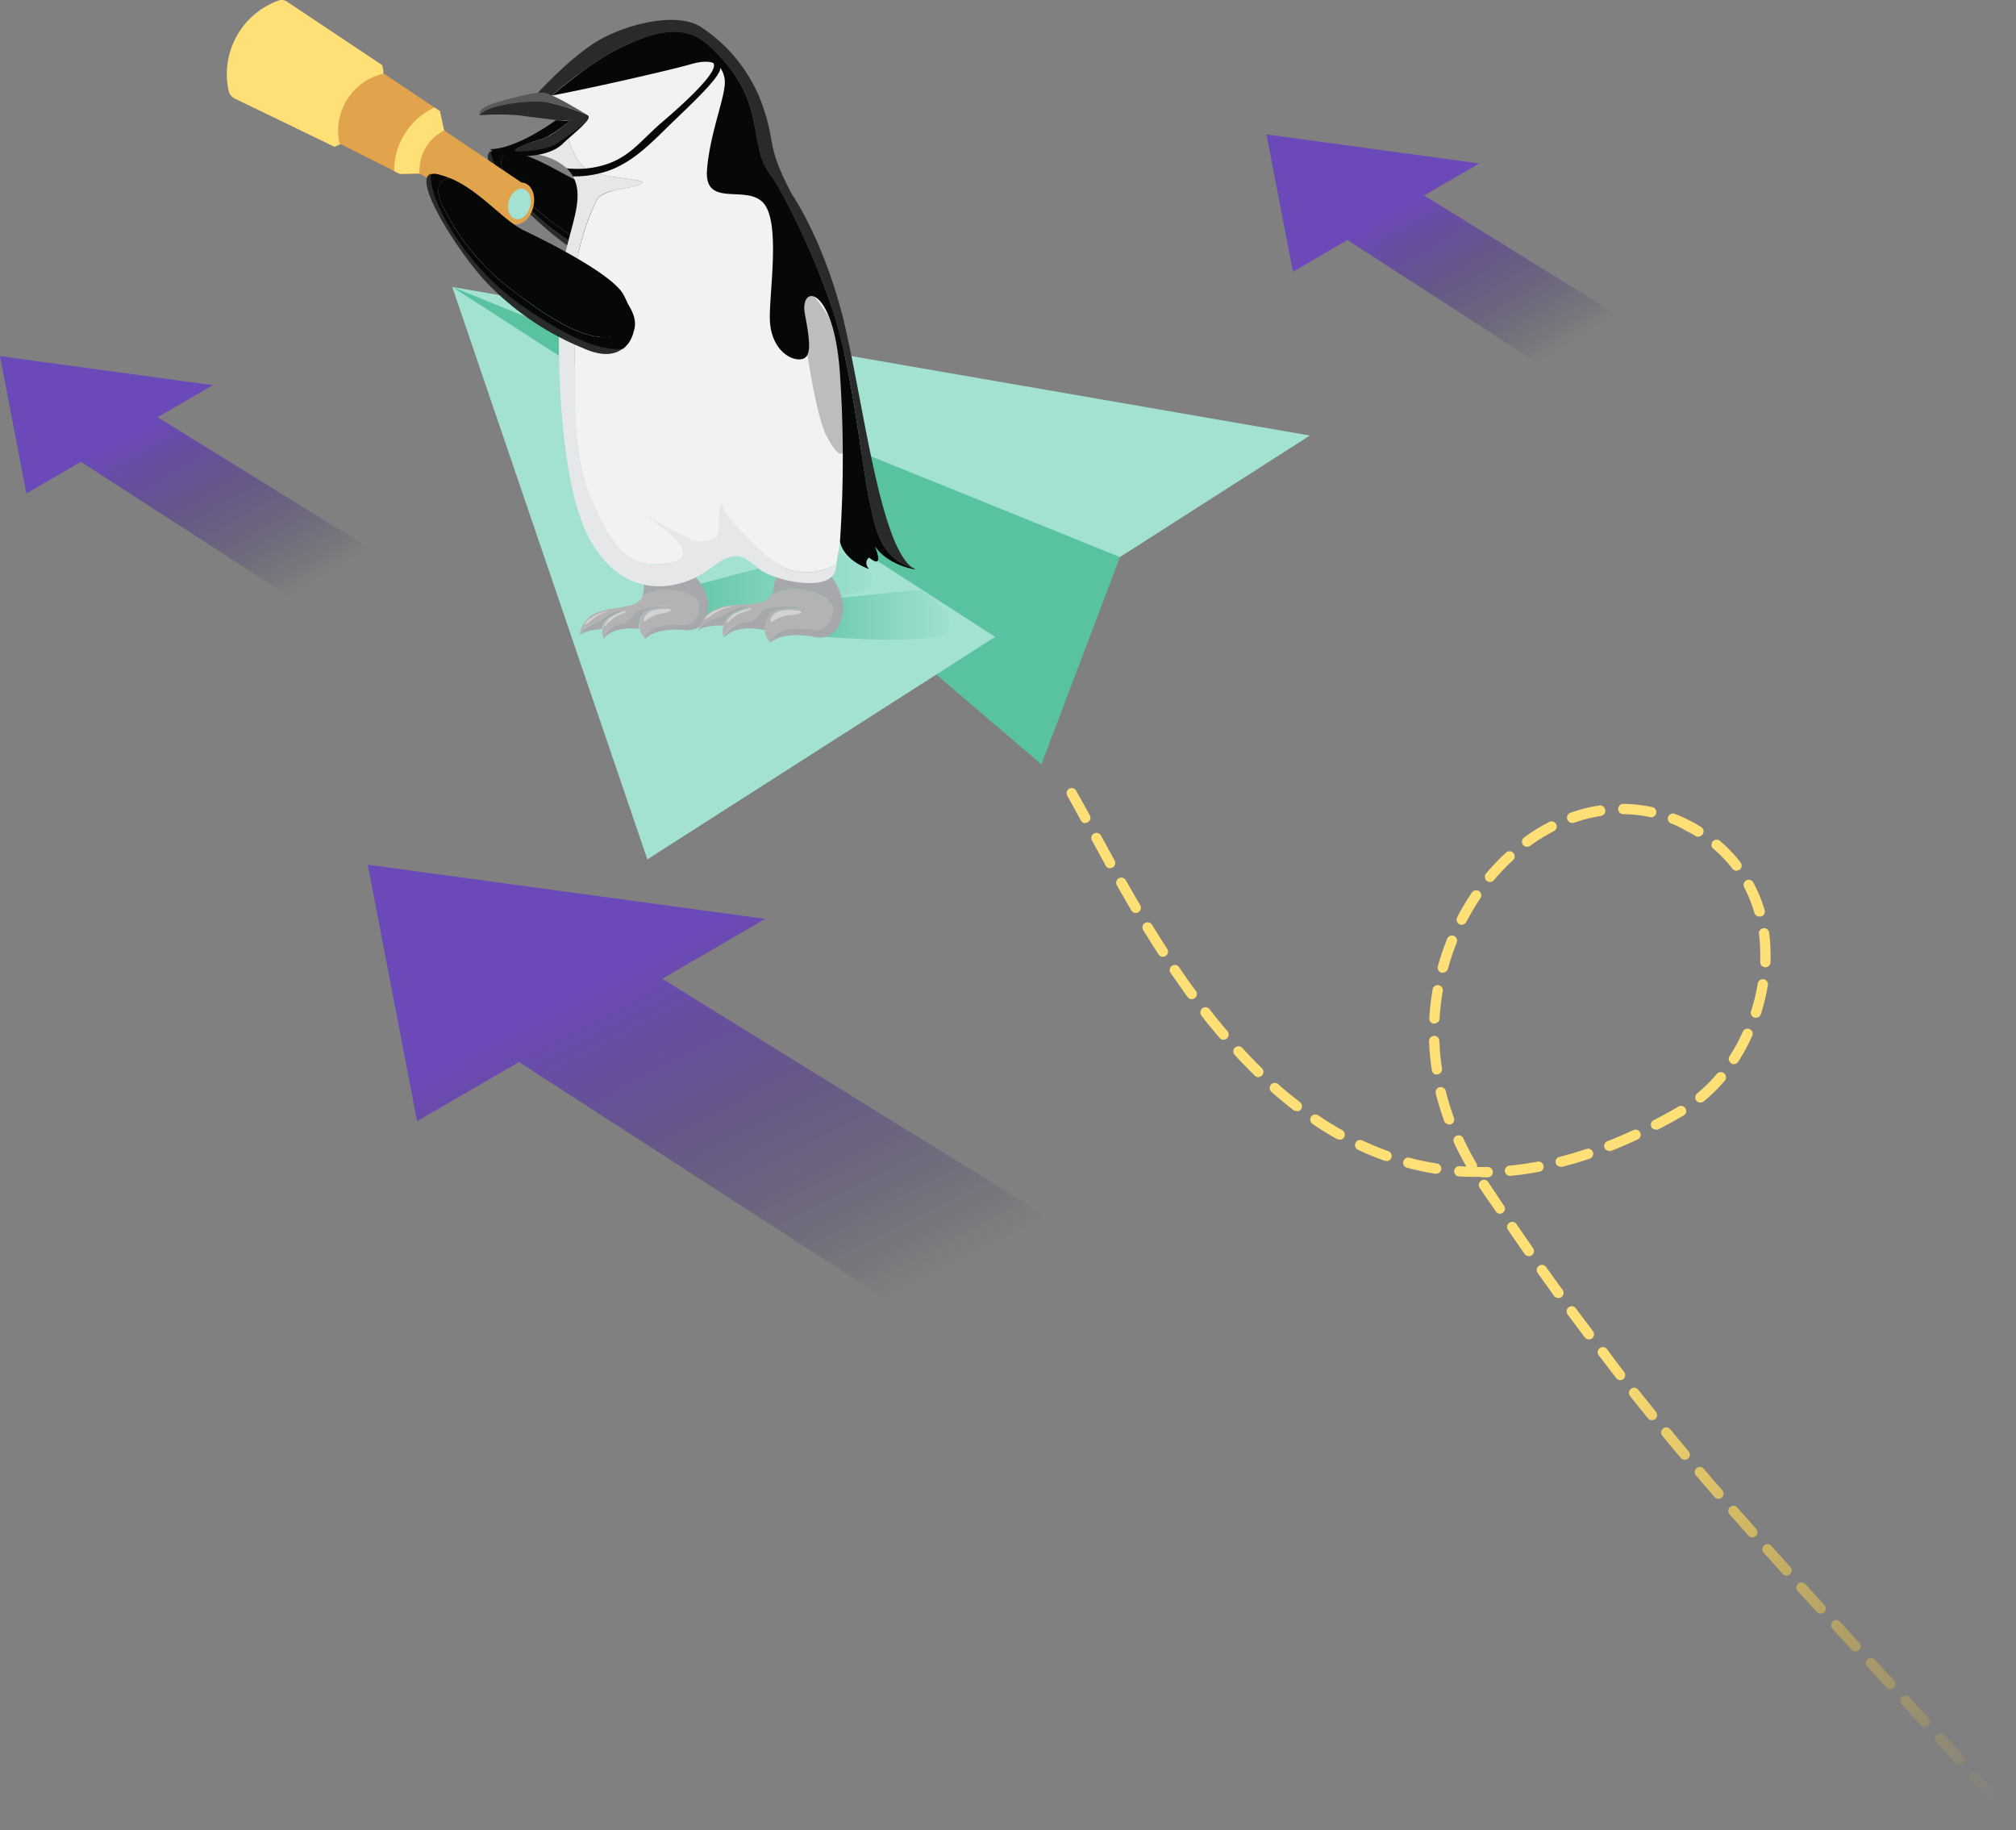 <svg id="penguin_flying" data-name="penguin flying" xmlns="http://www.w3.org/2000/svg" xmlns:xlink="http://www.w3.org/1999/xlink" width="509.942" height="462.91" viewBox="0 0 509.942 462.91">
  <rect x="0" y="0" width="509.942" height="462.91" fill="#808080" stroke="none"/>
  <defs>
    <linearGradient id="linear-gradient" x1="0.318" y1="0.281" x2="0.793" y2="0.802" gradientUnits="objectBoundingBox">
      <stop offset="0" stop-color="#6c49b8"/>
      <stop offset="1" stop-color="#36255c" stop-opacity="0"/>
    </linearGradient>
    <linearGradient id="linear-gradient-2" x1="0.269" y1="0.253" x2="0.722" y2="0.818" xlink:href="#linear-gradient"/>
    <linearGradient id="linear-gradient-3" x1="0.311" y1="0.274" x2="0.759" y2="0.748" xlink:href="#linear-gradient"/>
    <clipPath id="clip-path">
      <rect id="Rectangle_711" data-name="Rectangle 711" width="271.413" height="287.639" fill="none"/>
    </clipPath>
    <linearGradient id="linear-gradient-4" x1="0.403" y1="0.383" x2="0.693" y2="0.695" gradientUnits="objectBoundingBox">
      <stop offset="0" stop-color="#ffe076"/>
      <stop offset="1" stop-color="#ffca1c" stop-opacity="0"/>
    </linearGradient>
    <linearGradient id="linear-gradient-5" x1="1" y1="0.493" x2="0" y2="0.493" gradientUnits="objectBoundingBox">
      <stop offset="0" stop-color="#a3e1d3"/>
      <stop offset="1" stop-color="#58c2a1"/>
    </linearGradient>
    <linearGradient id="linear-gradient-6" x1="1.019" y1="0.609" x2="0.02" y2="0.609" xlink:href="#linear-gradient-5"/>
  </defs>
  <g id="Group_4388" data-name="Group 4388" transform="translate(0 90.069)">
    <path id="Path_408" data-name="Path 408" d="M347.7,62.34l53.835,7.34-13.957,8.106,65.812,40.7-20.907,12.151L368.173,89.07l-13.8,8Z" transform="translate(-347.7 -62.34)" fill="url(#linear-gradient)"/>
  </g>
  <g id="Group_4389" data-name="Group 4389" transform="translate(93.019 218.688)">
    <path id="Path_409" data-name="Path 409" d="M219.84,151.36l100.546,13.7-26.065,15.156,122.927,76L378.209,278.9,258.085,201.265l-25.761,14.969Z" transform="translate(-219.84 -151.36)" fill="url(#linear-gradient-2)"/>
  </g>
  <g id="Group_4390" data-name="Group 4390" transform="translate(320.35 33.995)">
    <path id="Path_410" data-name="Path 410" d="M125.98,23.53l53.835,7.34-13.957,8.106L231.67,79.662,210.763,91.813l-64.31-41.568L132.67,58.264Z" transform="translate(-125.98 -23.53)" fill="url(#linear-gradient-3)"/>
  </g>
  <g id="Group_4391" data-name="Group 4391" transform="translate(238.529 175.271)" clip-path="url(#clip-path)">
    <path id="Path_411" data-name="Path 411" d="M269.058,512.237a1.257,1.257,0,0,0,.824-.3,1.286,1.286,0,0,0,.173-1.835l-4.638-5.534a1.3,1.3,0,0,0-1.835-.159,1.286,1.286,0,0,0-.159,1.82l4.638,5.548A1.286,1.286,0,0,0,269.058,512.237Zm-8.351-9.969a1.33,1.33,0,0,0,.838-.3,1.3,1.3,0,0,0,.159-1.835l-4.652-5.519a1.3,1.3,0,1,0-1.994,1.676l4.652,5.519a1.3,1.3,0,0,0,1.011.52Zm-8.38-9.941a1.3,1.3,0,0,0,1-2.138l-4.667-5.519a1.3,1.3,0,0,0-1.835-.144,1.286,1.286,0,0,0-.145,1.835l4.652,5.5a1.329,1.329,0,0,0,1.011.52Zm-8.409-9.912a1.271,1.271,0,0,0,.852-.318,1.315,1.315,0,0,0,.144-1.835l-4.681-5.49a1.3,1.3,0,0,0-1.835-.145,1.286,1.286,0,0,0-.145,1.835l4.681,5.49a1.3,1.3,0,0,0,1,.52Zm-8.438-9.883a1.358,1.358,0,0,0,.852-.318,1.3,1.3,0,0,0,.144-1.835l-4.71-5.49a1.315,1.315,0,0,0-1.835-.13,1.3,1.3,0,0,0-.13,1.835l4.7,5.476a1.3,1.3,0,0,0,1,.52Zm-8.467-9.868a1.272,1.272,0,0,0,.852-.318,1.286,1.286,0,0,0,.13-1.835l-4.71-5.461a1.286,1.286,0,0,0-1.835-.13,1.3,1.3,0,0,0-.144,1.835l4.725,5.461a1.329,1.329,0,0,0,1,.506Zm-8.5-9.825a1.359,1.359,0,0,0,.852-.318,1.3,1.3,0,0,0,.116-1.835l-4.739-5.447a1.286,1.286,0,0,0-1.835-.13,1.3,1.3,0,0,0-.116,1.835l4.739,5.447a1.286,1.286,0,0,0,.954.506Zm-8.539-9.8a1.271,1.271,0,0,0,.852-.318,1.3,1.3,0,0,0,.116-1.835l-4.754-5.433a1.3,1.3,0,1,0-1.951,1.719L209,442.6a1.286,1.286,0,0,0,1,.506Zm-8.582-9.767a1.343,1.343,0,0,0,.867-.318,1.315,1.315,0,0,0,.116-1.835l-4.782-5.418a1.3,1.3,0,0,0-1.835-.116,1.286,1.286,0,0,0-.116,1.835l4.782,5.418a1.257,1.257,0,0,0,.982.491Zm-8.669-9.724a1.329,1.329,0,0,0,.867-.332,1.3,1.3,0,0,0,.1-1.835l-4.8-5.4a1.3,1.3,0,0,0-1.835-.1,1.286,1.286,0,0,0-.1,1.835l4.8,5.389a1.272,1.272,0,0,0,1.04.506Zm-8.669-9.709a1.228,1.228,0,0,0,.867-.332,1.286,1.286,0,0,0,.1-1.835l-4.811-5.375a1.286,1.286,0,0,0-1.835-.087,1.3,1.3,0,0,0-.1,1.835l4.811,5.36a1.315,1.315,0,0,0,1.055.491Zm-8.669-9.652a1.243,1.243,0,0,0,.867-.347,1.3,1.3,0,0,0,.1-1.835l-4.768-5.36a1.315,1.315,0,0,0-1.835,0,1.286,1.286,0,0,0-.087,1.835l4.826,5.389a1.358,1.358,0,0,0,.968.376Zm-8.669-9.637a1.271,1.271,0,0,0,.867-.347,1.286,1.286,0,0,0,.087-1.835l-4.855-5.331a1.3,1.3,0,0,0-1.922,1.748l4.855,5.331a1.286,1.286,0,0,0,1,.491Zm-8.756-9.608a1.286,1.286,0,0,0,.881-.347,1.3,1.3,0,0,0,.087-1.835l-4.869-5.317a1.315,1.315,0,0,0-1.849-.087,1.3,1.3,0,0,0-.043,1.95l4.869,5.331a1.315,1.315,0,0,0,.954.361Zm-8.77-9.579a1.3,1.3,0,0,0,.954-2.182l-4.884-5.317a1.318,1.318,0,1,0-1.907,1.82l4.912,5.288a1.315,1.315,0,0,0,.954.448Zm-8.727-9.507a1.3,1.3,0,0,0,.954-2.182l-4.884-5.3a1.3,1.3,0,0,0-1.835-.087,1.315,1.315,0,0,0-.087,1.849l4.884,5.3A1.329,1.329,0,0,0,140.467,365.86Zm-8.8-9.55a1.3,1.3,0,0,0,.954-2.182l-4.869-5.317a1.3,1.3,0,0,0-1.922,1.763l4.884,5.317a1.315,1.315,0,0,0,.925.419Zm-8.77-9.579a1.444,1.444,0,0,0,.881-.332,1.315,1.315,0,0,0,0-1.849l-4.855-5.317A1.3,1.3,0,0,0,117,340.98l4.855,5.331a1.329,1.329,0,0,0,1.011.419Zm-8.669-9.594a1.243,1.243,0,0,0,.867-.347,1.3,1.3,0,0,0,.1-1.835q-2.442-2.687-4.826-5.36a1.3,1.3,0,0,0-1.835-.1,1.315,1.315,0,0,0-.1,1.849l4.826,5.36a1.344,1.344,0,0,0,.867.433Zm-8.669-9.666a1.33,1.33,0,0,0,.867-.332,1.3,1.3,0,0,0,.1-1.835l-4.768-5.4a1.3,1.3,0,1,0-1.951,1.72q2.37,2.687,4.783,5.4a1.3,1.3,0,0,0,.867.448ZM96.992,317.7a1.3,1.3,0,0,0,.982-2.153q-2.37-2.7-4.7-5.447a1.3,1.3,0,0,0-1.979,1.69l4.71,5.461a1.286,1.286,0,0,0,.881.448Zm-8.539-9.868a1.3,1.3,0,0,0,1-2.138q-2.326-2.76-4.609-5.519a1.3,1.3,0,1,0-2.008,1.647q2.3,2.8,4.623,5.548a1.286,1.286,0,0,0,1,.462Zm-8.279-10.013a1.272,1.272,0,0,0,.824-.289,1.3,1.3,0,0,0,.188-1.82c-1.445-1.864-3.005-3.728-4.508-5.62a1.3,1.3,0,1,0-2.037,1.618c1.445,1.893,3.02,3.771,4.522,5.635a1.3,1.3,0,0,0,1.026.477ZM72.1,287.709a1.271,1.271,0,0,0,.795-.275,1.3,1.3,0,0,0,.231-1.82c-1.445-1.878-2.89-3.785-4.335-5.779a1.329,1.329,0,0,0-1.835-.246,1.3,1.3,0,0,0-.246,1.821l4.421,5.779a1.286,1.286,0,0,0,.982.477Zm-7.889-10.316a1.3,1.3,0,0,0,1.04-2.081l-4.335-5.779a1.271,1.271,0,0,0-1.806-.275,1.3,1.3,0,0,0-.289,1.806l4.335,5.779a1.286,1.286,0,0,0,1.069.506Zm-7.687-10.461a1.271,1.271,0,0,0,.766-.246,1.315,1.315,0,0,0,.289-1.82c-1.445-1.922-2.774-3.872-4.19-5.779a1.3,1.3,0,0,0-1.806-.318,1.315,1.315,0,0,0-.318,1.82l4.2,5.88a1.315,1.315,0,0,0,1.069.419Zm-7.5-10.591a1.445,1.445,0,0,0,.737-.231,1.3,1.3,0,0,0,.318-1.82l-4.089-5.924a1.3,1.3,0,1,0-2.138,1.445q2.052,3.034,4.1,5.953a1.286,1.286,0,0,0,1.084.535Zm-7.34-10.721a1.315,1.315,0,0,0,.722-.217,1.3,1.3,0,0,0,.347-1.806l-4-6a1.286,1.286,0,0,0-1.792-.361,1.3,1.3,0,0,0-.376,1.806c1.3,1.994,2.745,3.988,4.031,5.895a1.3,1.3,0,0,0,1.084.636Zm-4.7-9.247h1.647a1.3,1.3,0,1,0,0-2.6H35.89a1.286,1.286,0,0,0-.144-.968,68.741,68.741,0,0,1-3.294-6.285,1.306,1.306,0,0,0-2.37,1.1c.954,2.037,2.008,4.074,3.164,6.068l-1.7-.116a1.3,1.3,0,0,0-.2,2.6c1.835.1,3.757.1,5.664.1Zm7.383-.361h.116c2.4-.231,4.84-.578,7.224-1.026a1.3,1.3,0,0,0-.477-2.557c-2.355.433-4.725.78-7.036,1a1.3,1.3,0,0,0,.13,2.6Zm-18.783-.535a1.3,1.3,0,0,0,.2-2.586,67.9,67.9,0,0,1-6.921-1.445,1.3,1.3,0,1,0-.665,2.514,71.347,71.347,0,0,0,7.224,1.546Zm31.5-1.734a1.2,1.2,0,0,0,.318,0c2.3-.578,4.667-1.271,7.022-2.066a1.3,1.3,0,0,0,.824-1.633,1.286,1.286,0,0,0-1.647-.824c-2.3.751-4.595,1.445-6.834,2.008a1.271,1.271,0,0,0-.939,1.575,1.3,1.3,0,0,0,1.344.9ZM13.032,232.3a1.3,1.3,0,0,0,.433-2.528c-2.2-.78-4.335-1.69-6.545-2.7a1.3,1.3,0,0,0-1.113,2.355c2.225,1.04,4.508,1.994,6.791,2.8a1.444,1.444,0,0,0,.52-.029Zm56.349-2.514a1.445,1.445,0,0,0,.477-.087c2.225-.867,4.479-1.835,6.719-2.89a1.3,1.3,0,0,0,.621-1.734,1.286,1.286,0,0,0-1.719-.621c-2.2,1.011-4.407,1.951-6.574,2.8a1.315,1.315,0,0,0-.737,1.69,1.286,1.286,0,0,0,1.358.737Zm-68.2-2.89a1.271,1.271,0,0,0,1.127-.665,1.286,1.286,0,0,0-.491-1.763c-2.023-1.141-4.06-2.4-6.054-3.742a1.3,1.3,0,0,0-1.806.347,1.315,1.315,0,0,0,.347,1.806,72.185,72.185,0,0,0,6.242,3.858,1.257,1.257,0,0,0,.78.058Zm80.03-2.5a1.243,1.243,0,0,0,.592-.145c2.1-1.084,4.248-2.254,6.386-3.5a1.3,1.3,0,1,0-1.3-2.254c-2.109,1.228-4.219,2.384-6.285,3.439a1.3,1.3,0,0,0-.549,1.763,1.286,1.286,0,0,0,1.3.592Zm-52.347-1.315a1.228,1.228,0,0,0,.448-.087,1.3,1.3,0,0,0,.766-1.662,66.464,66.464,0,0,1-2.066-6.776,1.3,1.3,0,0,0-2.528.621,72,72,0,0,0,2.153,7.051,1.329,1.329,0,0,0,1.373.751Zm-38.519-3.366a1.315,1.315,0,0,0,1.04-.506,1.3,1.3,0,0,0-.246-1.82c-1.835-1.445-3.684-2.89-5.5-4.551a1.3,1.3,0,0,0-1.835.115,1.3,1.3,0,0,0,.116,1.835c1.85,1.632,3.757,3.207,5.65,4.652a1.228,1.228,0,0,0,.925.173Zm102.092-2.225a1.286,1.286,0,0,0,.824-.3,41.191,41.191,0,0,0,5.3-5.2,1.322,1.322,0,1,0-2.008-1.719,37.841,37.841,0,0,1-4.956,4.912,1.315,1.315,0,0,0-.173,1.835A1.3,1.3,0,0,0,92.441,217.489Zm-111.758-6.473a1.3,1.3,0,0,0,1.125-.827,1.3,1.3,0,0,0-.272-1.369c-1.676-1.633-3.352-3.366-4.985-5.144a1.3,1.3,0,0,0-1.842-.079,1.3,1.3,0,0,0-.079,1.842c1.676,1.806,3.381,3.569,5.086,5.245a1.3,1.3,0,0,0,.968.39Zm45.093-.665h.188a1.315,1.315,0,0,0,1.1-1.445,60.679,60.679,0,0,1-.665-7.036,1.3,1.3,0,0,0-2.6.1,62.789,62.789,0,0,0,.694,7.325,1.3,1.3,0,0,0,1.286,1.112Zm75.132-2.615a1.286,1.286,0,0,0,1.1-.592,51.279,51.279,0,0,0,3.525-6.516,1.286,1.286,0,0,0-.65-1.719,1.315,1.315,0,0,0-1.719.65,47.13,47.13,0,0,1-3.352,6.184,1.315,1.315,0,0,0,.4,1.792,1.214,1.214,0,0,0,.751.26Zm-129.1-6.141a1.315,1.315,0,0,0,1.177-.762,1.315,1.315,0,0,0-.18-1.391c-1.517-1.763-3.034-3.641-4.537-5.563a1.3,1.3,0,0,0-1.828-.224,1.3,1.3,0,0,0-.224,1.828c1.445,1.951,3.063,3.843,4.609,5.649a1.272,1.272,0,0,0,.983.462Zm53.358-4.118a1.286,1.286,0,0,0,1.286-1.228,63.319,63.319,0,0,1,.824-7.022,1.3,1.3,0,0,0-2.557-.448,59.328,59.328,0,0,0-.852,7.311,1.286,1.286,0,0,0,1.214,1.445Zm81.316-1.445a1.3,1.3,0,0,0,1.243-.9,52.389,52.389,0,0,0,1.748-7.224,1.3,1.3,0,1,0-2.557-.419,50.138,50.138,0,0,1-1.676,6.877,1.3,1.3,0,0,0,.852,1.633,1.215,1.215,0,0,0,.39.058Zm-142.721-4.71a1.445,1.445,0,0,0,.766-.246,1.315,1.315,0,0,0,.289-1.821c-1.445-1.878-2.789-3.858-4.161-5.866a1.3,1.3,0,0,0-1.2-.711,1.3,1.3,0,0,0-1.154.78,1.3,1.3,0,0,0,.213,1.376c1.445,2.037,2.8,4.031,4.19,5.938a1.315,1.315,0,0,0,1.055.578ZM27.336,184.6a1.286,1.286,0,0,0,1.243-.954,60.964,60.964,0,0,1,2.2-6.617,1.3,1.3,0,1,0-2.413-.968,62.883,62.883,0,0,0-2.355,6.979,1.3,1.3,0,0,0,.91,1.6,1.444,1.444,0,0,0,.347-.014Zm81.532-1.329a1.3,1.3,0,0,0,1.3-1.243v-1.951a42.693,42.693,0,0,0-.347-5.476,1.3,1.3,0,1,0-2.572.332,40.294,40.294,0,0,1,.318,5.144v1.835a1.3,1.3,0,0,0,1.243,1.358ZM-43.548,180.6a1.257,1.257,0,0,0,.708-.2,1.3,1.3,0,0,0,.572-.822,1.3,1.3,0,0,0-.182-.984c-1.329-2.023-2.6-4.06-3.843-6.083a1.3,1.3,0,0,0-1.792-.433,1.3,1.3,0,0,0-.433,1.792c1.257,2.037,2.543,4.089,3.887,6.141a1.271,1.271,0,0,0,1.011.621Zm75.594-8.091a1.286,1.286,0,0,0,1.156-.694,60.684,60.684,0,0,1,3.627-6.068,1.3,1.3,0,0,0-2.153-1.445,58.956,58.956,0,0,0-3.771,6.328,1.3,1.3,0,0,0,.549,1.748,1.243,1.243,0,0,0,.52.159Zm75.377-2.1a1.055,1.055,0,0,0,.361,0,1.3,1.3,0,0,0,.9-1.6,36.9,36.9,0,0,0-2.89-6.979,1.3,1.3,0,0,0-1.748-.549,1.315,1.315,0,0,0-.549,1.763,34.864,34.864,0,0,1,2.572,6.444,1.286,1.286,0,0,0,1.286.954Zm-157.805-.881a1.3,1.3,0,0,0,1.126-.66,1.3,1.3,0,0,0-.014-1.305q-1.864-3.164-3.612-6.242a1.3,1.3,0,0,0-1.134-.732,1.3,1.3,0,0,0-1.173.669,1.3,1.3,0,0,0,.053,1.349c1.17,2.066,2.37,4.161,3.627,6.285a1.315,1.315,0,0,0,1.055.665ZM39.2,161.7a1.329,1.329,0,0,0,1-.462,54.312,54.312,0,0,1,4.869-5.1,1.3,1.3,0,0,0-1.763-1.907,55.726,55.726,0,0,0-5.1,5.331,1.3,1.3,0,0,0,1,2.138Zm62.417-2.89a1.445,1.445,0,0,0,.795-.26,1.3,1.3,0,0,0,.2-1.748,35.123,35.123,0,0,0-5.158-5.418,1.3,1.3,0,1,0-1.69,1.965,33.36,33.36,0,0,1,4.782,5.028,1.315,1.315,0,0,0,1.04.491Zm-158.5-.621a1.257,1.257,0,0,0,.636-.159,1.3,1.3,0,0,0,.506-1.763c-1.2-2.182-2.37-4.335-3.482-6.343a1.3,1.3,0,0,0-1.741-.481,1.3,1.3,0,0,0-.542,1.723l3.482,6.357a1.286,1.286,0,0,0,1.113.722ZM48.59,152.8a1.344,1.344,0,0,0,.766-.246,46.232,46.232,0,0,1,5.967-3.7,1.3,1.3,0,1,0-1.185-2.312,47.986,47.986,0,0,0-6.314,3.9,1.3,1.3,0,0,0,.766,2.355Zm43.345-2.6a1.272,1.272,0,0,0,1.1-.621,1.286,1.286,0,0,0-.419-1.777c-1.069-.665-2.211-1.3-3.381-1.878a32.929,32.929,0,0,0-3.28-1.445,1.3,1.3,0,0,0-1.69.737,1.286,1.286,0,0,0,.751,1.676,23.488,23.488,0,0,1,3.063,1.445c1.011.578,2.167,1.141,3.164,1.763a1.315,1.315,0,0,0,.708.159Zm-155.1-3.424a1.228,1.228,0,0,0,.621-.173,1.286,1.286,0,0,0,.631-.772,1.286,1.286,0,0,0-.111-.991c-1.228-2.239-2.4-4.334-3.511-6.343a1.3,1.3,0,0,0-1.7-.384,1.3,1.3,0,0,0-.552,1.656c1.1,1.965,2.268,4.089,3.482,6.328a1.286,1.286,0,0,0,1.156.737Zm123.216,0a1.141,1.141,0,0,0,.433-.072,37.856,37.856,0,0,1,6.747-1.7,1.341,1.341,0,1,0-.448-2.644,39.546,39.546,0,0,0-7.224,1.835,1.271,1.271,0,0,0-.795,1.647,1.3,1.3,0,0,0,1.3.925Zm19.91-1.445a1.3,1.3,0,0,0,.275-2.572,37.872,37.872,0,0,0-7.441-.824h0a1.315,1.315,0,0,0,0,2.615,33.7,33.7,0,0,1,6.906.751Z" transform="translate(99.159 -113.909)" fill="url(#linear-gradient-4)"/>
  </g>
  <path id="Path_412" data-name="Path 412" d="M262.51,105.99l9.42,32.783-1.864,7.383L237.24,118.141Z" transform="translate(-6.644 47.146)" fill="#58c2a1"/>
  <path id="Path_413" data-name="Path 413" d="M408.473,87.81,240.886,195,191.53,50.23Z" transform="translate(-77.142 22.342)" fill="#a3e1d3"/>
  <path id="Path_414" data-name="Path 414" d="M393.682,118.542,224.78,50.23l137.346,88.5,11.689,32.234Z" transform="translate(-110.392 22.342)" fill="#58c2a1"/>
  <g id="Group_4392" data-name="Group 4392" transform="translate(194.88 149.192)">
    <path id="Path_415" data-name="Path 415" d="M186.578,107.219c.332-.665,8.915-1.069,8.915-1.069s28.507-2.89,28.9-2.89,8.828,5.375,7.542,9.955-34.676,1.878-35.167,1.445Z" transform="translate(-186.578 -103.26)" fill="url(#linear-gradient-5)"/>
  </g>
  <g id="Group_4393" data-name="Group 4393" transform="translate(163.931 139.076)">
    <path id="Path_416" data-name="Path 416" d="M200.133,108.484c.275-.737,10.779-3.005,10.779-3.005s34.517-9.131,35.008-9.218,11.8,3.381,11.024,8.163-42.218,9.391-42.984,9.117Z" transform="translate(-200.133 -96.259)" fill="url(#linear-gradient-6)"/>
  </g>
  <path id="Path_417" data-name="Path 417" d="M238.835,109.562c2.543-1.243,2.89-1.618.563-.838s-3.93,2.745-5.346,3.077a6.675,6.675,0,0,0-3.655,2.89,6.877,6.877,0,0,1,5.071-5.909c4.335-1.445,9.579-.737,10.865-3.973h0a14.969,14.969,0,0,1,5.779-1.618c2.37.087,9.088.795,8.669,4.335s-2.066,4.595-3.988,4.508-8.8-.332-9.767,3.684a4.869,4.869,0,0,1-1.445-2.572,5.158,5.158,0,0,1,.982-3.9c1.445-1.719,6.675-1.821,6.675-1.821a19.938,19.938,0,0,0-7.369.824c-2.89,1.156-1.864,3.063-4.335,3.439a6.964,6.964,0,0,0-5.028,3.988h0a3.945,3.945,0,0,1-.318-2.586,5,5,0,0,1,2.644-3.525Z" transform="translate(-83.746 45.9)" fill="#b3b3b3"/>
  <path id="Path_418" data-name="Path 418" d="M239.407,114.25c1.922.087,3.525-.982,3.988-4.508s-6.256-4.219-8.669-4.335a14.969,14.969,0,0,0-5.779,1.618h0a4.666,4.666,0,0,0,.3-1.662c0-5.129,7.094-10.591,12.281-4.2,0,0,4.479,4.493,4.017,8.842s-2.962,5.967-5.779,5.649-7.658-.246-10.273,2.268C230.608,113.918,237.486,114.163,239.407,114.25Z" transform="translate(-66.431 43.712)" fill="#a6a8ab"/>
  <path id="Path_419" data-name="Path 419" d="M240.806,110.42c2.528-.376,1.445-2.283,4.335-3.439a19.939,19.939,0,0,1,7.369-.824s-5.259.1-6.675,1.821a5.158,5.158,0,0,0-.983,3.9s-6.256-1.055-9.131,2.528A6.964,6.964,0,0,1,240.806,110.42Z" transform="translate(-83.145 47.195)" fill="#a6a8ab"/>
  <path id="Path_420" data-name="Path 420" d="M244.118,113.144a6.675,6.675,0,0,1,3.655-2.89c1.445-.332,2.976-2.283,5.346-3.077s1.979-.4-.563.838a5,5,0,0,0-2.89,3.6S245.158,111.916,244.118,113.144Z" transform="translate(-97.467 47.49)" fill="#a6a8ab"/>
  <path id="Path_421" data-name="Path 421" d="M241.153,106.583c-.159,0-3.338-.087-4.638.982s-1.286,2.6-.419,1.994a7.773,7.773,0,0,1,4.118-1.821C242.742,107.276,242.974,106.482,241.153,106.583Z" transform="translate(-72.641 47.406)" fill="#d0d2d3"/>
  <path id="Path_422" data-name="Path 422" d="M248.191,107.018a15.792,15.792,0,0,0-3.5,1.69c-.708.665-1.835,2.485-1.1,2.008a10.561,10.561,0,0,1,3.583-2.76C249.636,107.018,248.754,106.845,248.191,107.018Z" transform="translate(-90.487 47.577)" fill="#d0d2d3"/>
  <path id="Path_423" data-name="Path 423" d="M251.933,107.013a12.555,12.555,0,0,0-4.046,1.7c-1.445,1.127-1.7,1.994-1.141,1.662s1.011-.939,2.659-2.037S253.291,106.826,251.933,107.013Z" transform="translate(-98.52 47.582)" fill="#d0d2d3"/>
  <path id="Path_424" data-name="Path 424" d="M216.854,108.7c2.89-1.113,3.41-1.445.722-.867s-4.609,2.63-6.213,2.89a7.4,7.4,0,0,0-4.335,2.89,7.687,7.687,0,0,1,6.213-6.054c4.869-1.084,10.591.246,12.368-3.222h0a16.543,16.543,0,0,1,6.487-1.17c2.586.376,9.883,1.922,9,5.779s-2.774,4.912-4.869,4.595-9.637-1.358-11.125,3.034a5.447,5.447,0,0,1-1.3-3.034,5.881,5.881,0,0,1,1.445-4.335c1.734-1.777,7.528-1.3,7.528-1.3a21.383,21.383,0,0,0-8.178.1c-3.309.982-2.384,3.236-5.216,3.366s-5.548,2.485-5.953,3.9h0a4.551,4.551,0,0,1-.072-2.89A5.62,5.62,0,0,1,216.854,108.7Z" transform="translate(-30.354 45.89)" fill="#b3b3b3"/>
  <path id="Path_425" data-name="Path 425" d="M216.473,115.911c2.1.318,3.973-.708,4.869-4.595s-6.415-5.447-9-5.779a16.544,16.544,0,0,0-6.487,1.17h0a5.085,5.085,0,0,0,.506-1.849c.592-5.779,8.958-11.067,13.943-3.323,0,0,4.436,5.548,3.439,10.374s-3.9,6.372-6.863,5.779-8.394-1.156-11.559,1.445C206.836,114.553,214.364,115.593,216.473,115.911Z" transform="translate(-10.598 43.438)" fill="#a6a8ab"/>
  <path id="Path_426" data-name="Path 426" d="M218.695,110c2.89-.13,1.907-2.384,5.216-3.366a21.384,21.384,0,0,1,8.178-.1s-5.779-.477-7.528,1.3a5.88,5.88,0,0,0-1.445,4.335s-6.762-1.907-10.316,1.792C213.147,112.489,216.065,110.12,218.695,110Z" transform="translate(-29.609 47.235)" fill="#a6a8ab"/>
  <path id="Path_427" data-name="Path 427" d="M222.134,112.187a7.4,7.4,0,0,1,4.335-2.89c1.6-.217,3.511-2.225,6.213-2.89s2.2-.246-.722.867a5.621,5.621,0,0,0-3.482,3.713S223.405,110.93,222.134,112.187Z" transform="translate(-45.459 47.19)" fill="#a6a8ab"/>
  <path id="Path_428" data-name="Path 428" d="M219.172,106.893c-.159,0-3.655-.477-5.187.578s-1.69,2.774-.694,2.182a8.669,8.669,0,0,1,4.725-1.575C220.833,107.847,221.195,106.994,219.172,106.893Z" transform="translate(-17.776 47.5)" fill="#d0d2d3"/>
  <path id="Path_429" data-name="Path 429" d="M227.068,106.539a17.7,17.7,0,0,0-4.031,1.445c-.838.665-2.268,2.586-1.445,2.138s1.445-1.821,4.233-2.7S227.718,106.365,227.068,106.539Z" transform="translate(-37.606 47.363)" fill="#d0d2d3"/>
  <path id="Path_430" data-name="Path 430" d="M278.632,46.154a26.64,26.64,0,0,1,3.468,5.288c-2.659,12.83-23.117,3.222-31.367-.621A59.787,59.787,0,0,1,229.826,34.6c-5.678-6.82-.52-8.062-.289-8.106,8.077,1.517,15.46,7.773,21.152,9.059C257.133,37.008,275.02,41.675,278.632,46.154Z" transform="translate(-100.383 11.781)" fill="#060707"/>
  <path id="Path_431" data-name="Path 431" d="M275.6,61.536a70.8,70.8,0,0,1-26.628-10.5c-7.99-5.071-24.909-21.788-20.517-24.562.2,1.647,1.228,4.638,5.057,9.348a65.653,65.653,0,0,0,23.421,17.887c7.672,3.251,20.965,8.38,28.319,5.779C283.765,61.2,280.947,62.62,275.6,61.536Z" transform="translate(-104.359 11.772)" fill="#282b29"/>
  <path id="Path_432" data-name="Path 432" d="M285.02,54.693a3.686,3.686,0,0,1-.087,1.214,7.007,7.007,0,0,1-1.633,3.7c-7.354,2.63-20.647-2.5-28.319-5.779A65.653,65.653,0,0,1,231.561,36c-3.829-4.71-4.855-7.7-5.057-9.348a3.236,3.236,0,0,1,1.763-.376,16.89,16.89,0,0,1,3.294.347c-.231,0-5.389,1.286.289,8.106A59.787,59.787,0,0,0,252.757,50.95c6.2,2.89,19.245,9,26.513,6.473,4.97-2.89,2.8-9.276,2.8-9.276C284.7,50.676,285.309,52.944,285.02,54.693Z" transform="translate(-102.407 11.681)" fill="#060707"/>
  <path id="Path_433" data-name="Path 433" d="M231.108,106.09a13.842,13.842,0,0,0-4.638,1.445c-1.7,1.1-2.081,2.037-1.445,1.734s1.228-.925,3.15-1.979S232.64,106.119,231.108,106.09Z" transform="translate(-46.342 47.191)" fill="#d0d2d3"/>
  <path id="Path_434" data-name="Path 434" d="M252.285,129.517c-4.465-2.037-2.731,3.424-2.731,3.424s-9.521,6.141-16.4,6.141-11.068-2.5-16.977-16.587-3.439-32.1-4.421-46.047a59.845,59.845,0,0,1,5.895-29.533c1.719-2.89,8.857-2.731,11.241-4.1,1.893-1.084-5.938-1.17-10.981-2.528a21.283,21.283,0,0,0,3.93-1.257c4.912-2.138,8.351-5.331,13.394-10.258S249.019,15.952,248.9,13.5s-3.829-3.294-1.835-1.329-7.4,10.388-12.686,14.911-7.629,8.134-13.162,10.417a21.99,21.99,0,0,1-6.386,1.445h0c-3.569-2.7-4.768-9.319-4.768-9.319a10.533,10.533,0,0,0-3.569-.13c1.979-2.182,4.031-4.017,4.031-4.017s-7.441-3.468-5.909-6.415,25.819-9.276,35.167-10.706,13.842,8.582,14.448,14.261S265.548,50.73,273.74,65.265s7.542,57.042,7.542,57.042-2.008,10.114-3.049,16.717h0C264.176,146.436,256.764,131.568,252.285,129.517Z" transform="translate(-66.695 3.652)" fill="#f2f2f2"/>
  <path id="Path_435" data-name="Path 435" d="M257.62,23.138s1.2,6.617,4.768,9.319h0a22.38,22.38,0,0,1-4.753-.072h0a14.607,14.607,0,0,0-7.224-3.439c0-1.445,1.792-3.872,3.684-5.938A10.533,10.533,0,0,1,257.62,23.138Z" transform="translate(-114.248 10.192)" fill="#e6e7e8"/>
  <path id="Path_436" data-name="Path 436" d="M207.726,52.295c1.965-9.334,4.912-15.243,2.7-20.488a7.4,7.4,0,0,0-.39-.751h0a26.629,26.629,0,0,0,6.285-.636c5.043,1.358,12.874,1.445,10.981,2.528-2.384,1.373-9.521,1.141-11.241,4.1a59.845,59.845,0,0,0-5.895,29.518c.982,13.943-1.445,31.96,4.421,46.047S224.7,129.2,231.566,129.2a17.048,17.048,0,0,0,4.06-.563h0c7.441-2.7-5.953-10.518-6.444-11.429s8.366,5.461,12.122,6.068,5.592-1.358,5.592-1.965,0-9.709,1.069-6.834,6.126,7.976,6.126,7.976h0c4.652,4.681,11.559,12.5,22.626,6.747a7.312,7.312,0,0,1-.145.982c-.982,6.56-15.5,3.106-19.187.376s-5.418-5.909-12.541-.376-21.889,9.03-30.818-7.817S205.747,61.6,207.726,52.295Z" transform="translate(-65.121 13.53)" fill="#e6e7e8"/>
  <path id="Path_437" data-name="Path 437" d="M204.805,56.435s3.15,24.765,6.343,30.977,6.039,7.947,4.71-5.895-2.5-21.86-4.71-25.082S204.6,46.148,204.805,56.435Z" transform="translate(-2.152 22.711)" fill="#bbbdbf"/>
  <path id="Path_438" data-name="Path 438" d="M232.715,9.332c6.227,5.953,9.507,11.414,11,18.783s1.3,9.55,4.58,14.1,13,24.273,16.89,38.693,6.068,35.037,7.7,42.767,2.89,15.012,11.154,17.526h0a4.735,4.735,0,0,0,.621.376s-6.877-.91-10.316-5.909c0,0,2.7,6.256-1.445,2.89,0,0-1.589,1.127,0,2.89,0,0-6.271-1.936-7.369-6.935a314.459,314.459,0,0,0,0-42.435c-1.6-22.7-10.331-22.756-8.857-15.026s1.719,11.385-1.445,11.385-7.2-3.453-7.426-9.984,2.7-24.114-1.445-29.345-15.243,1.358-14.448-8.669,5.158-19.375,4.421-23.117-3.193-5.1-8.669-3.5c-4.436,1.3-24.938,6.011-35.008,7.889,4.2-3.54,11.761-9.565,17.8-12.324C219.278,5.272,226.488,3.321,232.715,9.332Z" transform="translate(-53.064 2.456)" fill="#060707"/>
  <path id="Path_439" data-name="Path 439" d="M208.55,9.429c7.383-4.768,21.282-8.409,27.553-3.858a39.429,39.429,0,0,1,15.243,19.794c3.323,9.55.737,9.782,7.383,22.294,0,0,8.669,12.512,13.524,33.91,4.8,20.849,8.886,55.106,17.078,60.6h0c-8.207-2.514-9.507-9.782-11.154-17.526s-3.771-28.362-7.7-42.767S256.88,47.732,253.6,43.239s-3.15-6.718-4.595-14.159-4.768-12.888-11-18.783-13.437-4.06-22.294,0c-6.039,2.76-13.6,8.785-17.8,12.324-2.2.419-3.9.694-4.826.78C193.1,23.343,201.224,14.212,208.55,9.429Z" transform="translate(-58.373 1.549)" fill="#282b29"/>
  <path id="Path_440" data-name="Path 440" d="M237.979,36.616c5.534-2.283,7.874-5.895,13.163-10.417s14.665-13,12.686-14.911,1.734-1.127,1.835,1.329-8.669,10.331-13.668,15.272-8.481,8.12-13.394,10.258a25.891,25.891,0,0,1-10.215,1.893h0a8.264,8.264,0,0,0-1.546-2.008h0A23.435,23.435,0,0,0,237.979,36.616Z" transform="translate(-83.468 4.545)" fill="#060707"/>
  <path id="Path_441" data-name="Path 441" d="M253.3,19.129c3.7-1.243,11.068-3.179,13.408-2.89,2.1.3,9.2,4.609,10.663,5.5,0,0-7.528-3.179-11.949-3.294s-13.408,1-15.07,3.468C250.306,21.975,249.612,20.386,253.3,19.129Z" transform="translate(-129.026 7.208)" fill="#58595b"/>
  <path id="Path_442" data-name="Path 442" d="M259.219,30.386c-1.6-.275,2.456-2.037,5.779-2.89s7.874-5.057,7.874-5.057a12.412,12.412,0,0,1-3.7,0s-6.386-.737-9.579-1.2a66.158,66.158,0,0,0-9.724,0c1.662-2.471,10.634-3.583,15.07-3.468s11.92,3.28,11.949,3.294l.289.173c.506.318.3.881-.289,1.618-.1.072-5.577,4.335-7.889,5.779S260.823,30.675,259.219,30.386Z" transform="translate(-128.548 7.9)" fill="#282b29"/>
  <path id="Path_443" data-name="Path 443" d="M268.778,26.939c-3.193,3.078-8.553,3.251-12.238,3.251a11.819,11.819,0,0,1-6.271-1.82c6.892,0,16.717-7.34,16.717-7.34a12.411,12.411,0,0,0,3.7,0s-4.551,4.046-7.874,4.956-7.383,2.673-5.779,2.89,7.441-.332,9.782-1.763,7.788-5.649,7.889-5.779C273.546,22.865,270.888,24.917,268.778,26.939Z" transform="translate(-126.361 9.352)" fill="#060707"/>
  <path id="Path_444" data-name="Path 444" d="M267.749,19.17l27.51,18.537-.751,3.916.275.173-.722,2.167v.188h0l-1.329,3.93L262.012,31.393a10.374,10.374,0,0,1,.838-7.99,10.114,10.114,0,0,1,4.9-4.233Z" transform="translate(-163.243 8.525)" fill="#e1a44d"/>
  <path id="Path_445" data-name="Path 445" d="M301.031.418,325.16,16.5l.26,1.445v.4a19.78,19.78,0,0,1-12.368,18.783L287.825,24.923a2.89,2.89,0,0,1-1.56-2.008,19.357,19.357,0,0,1-.448-4.132,19.78,19.78,0,0,1,13-18.61,2.341,2.341,0,0,1,2.211.246Z" transform="translate(-228.442 -0.002)" fill="#ffe076"/>
  <path id="Path_446" data-name="Path 446" d="M295.784,37.389v.766l-4.956.1-15.243-7.672a14.319,14.319,0,0,1-.376-3.265A14.838,14.838,0,0,1,286.769,12.87l14.159,9.521,1.055,4.912a11.313,11.313,0,0,0-6.2,10.085Z" transform="translate(-189.675 5.723)" fill="#e1a44d"/>
  <path id="Path_447" data-name="Path 447" d="M266.754,38.972c1.026-2.76.332-5.779-1.56-6.733s-4.334.52-5.317,3.294-.332,5.779,1.56,6.733S265.714,41.746,266.754,38.972Z" transform="translate(-132.11 14.21)" fill="#e1a44d"/>
  <path id="Path_448" data-name="Path 448" d="M285.391,18.82l1.373.91,1.055,4.912a11.313,11.313,0,0,0-6.227,10.114c0,.26,0,.506,0,.766l-4.956.1-1.445-.708v-.159a17.613,17.613,0,0,1,10.2-15.937Z" transform="translate(-175.482 8.369)" fill="#ffe076"/>
  <path id="Path_449" data-name="Path 449" d="M265.412,38.147c.751-2.023.246-4.219-1.141-4.912s-3.121.376-3.887,2.4-.246,4.233,1.141,4.927S264.646,40.214,265.412,38.147Z" transform="translate(-131.518 14.688)" fill="#a3e1d3"/>
  <path id="Path_450" data-name="Path 450" d="M289.025,60.747a27.54,27.54,0,0,1,2.3,5.895c-5.288,11.978-23.291-1.69-30.558-7.224A59.383,59.383,0,0,1,243.729,39.19c-4.132-7.86,1.17-7.99,1.445-7.99,7.585,3.179,13.509,10.836,18.783,13.293C269.881,47.3,286.424,55.632,289.025,60.747Z" transform="translate(-131.263 13.876)" fill="#060707"/>
  <path id="Path_451" data-name="Path 451" d="M283.729,74.594A71,71,0,0,1,259.889,58.7c-6.747-6.646-19.794-26.542-14.925-28.261-.144,1.647.231,4.782,2.976,10.2a65.7,65.7,0,0,0,19.159,22.4c6.834,4.782,18.783,12.585,26.484,11.559C291.791,76.039,288.728,76.819,283.729,74.594Z" transform="translate(-136.037 13.538)" fill="#282b29"/>
  <path id="Path_452" data-name="Path 452" d="M293.148,70.266a3.975,3.975,0,0,1-.361,1.17,6.906,6.906,0,0,1-2.37,3.265c-7.744,1.04-19.65-6.762-26.484-11.559a65.7,65.7,0,0,1-19.159-22.4c-2.745-5.418-3.121-8.553-2.976-10.2a3.338,3.338,0,0,1,1.792,0,18.276,18.276,0,0,1,3.15,1.04c-.231,0-5.534.13-1.445,7.99a59.383,59.383,0,0,0,17.035,20.228c5.462,4.118,16.933,12.845,24.562,11.877,5.461-1.835,4.667-8.481,4.667-8.481C293.654,66.25,293.769,68.6,293.148,70.266Z" transform="translate(-132.857 13.532)" fill="#060707"/>
</svg>
